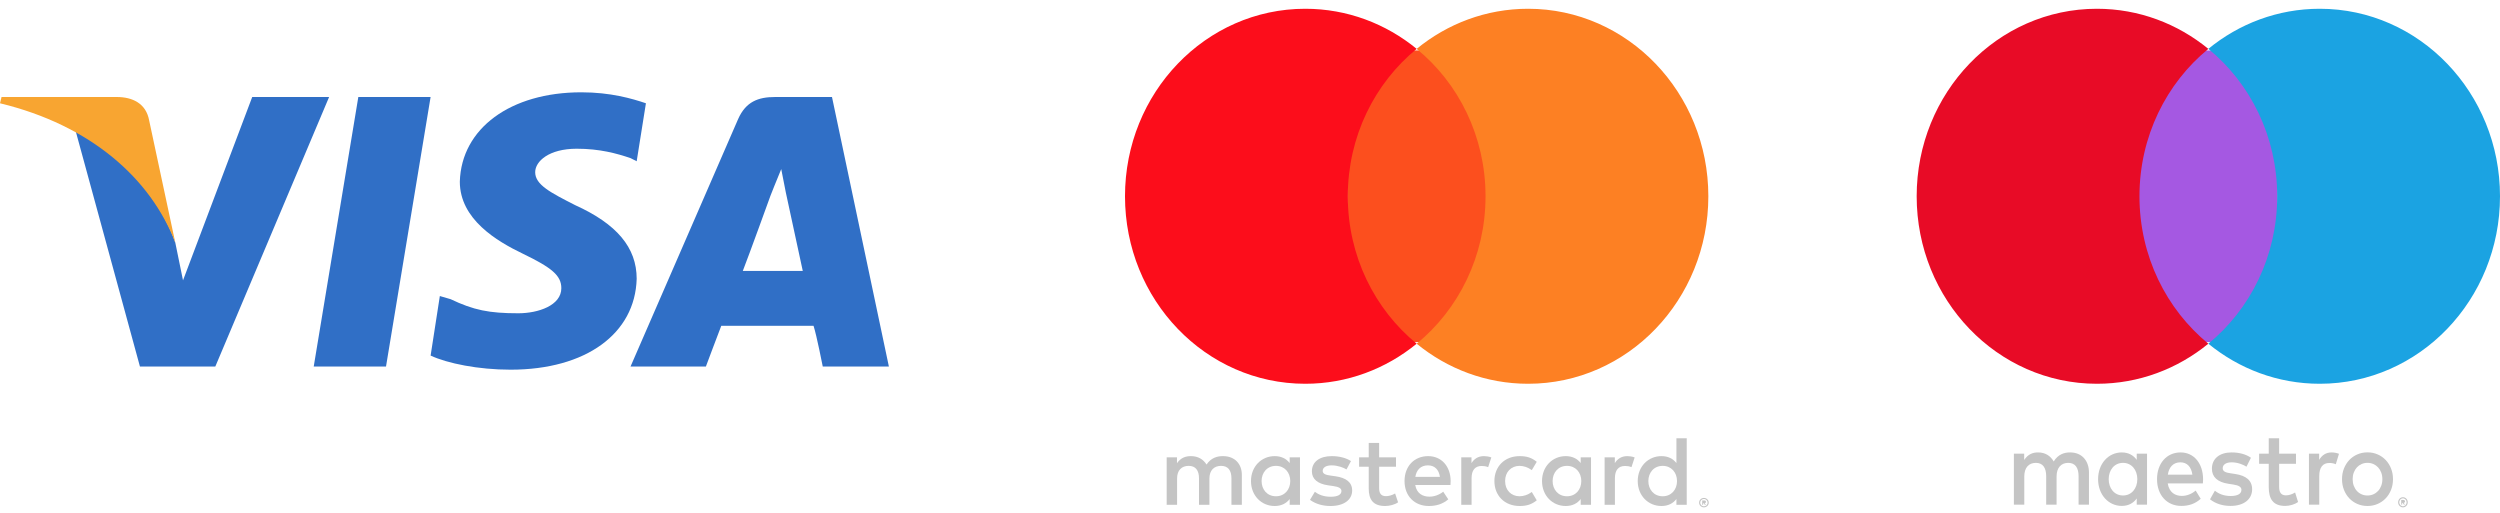 <svg width="229" height="47" viewBox="0 0 229 47" fill="none" xmlns="http://www.w3.org/2000/svg">
<g clip-path="url(#clip0_4587_6545)">
<path fill-rule="evenodd" clip-rule="evenodd" d="M28.737 33.576L32.822 8.886H39.443L35.358 33.576H28.737Z" fill="#306FC6"/>
<path fill-rule="evenodd" clip-rule="evenodd" d="M59.166 9.46C57.898 9.03 55.925 8.455 53.249 8.455C46.769 8.455 42.261 11.757 42.12 16.638C42.12 20.083 45.501 22.092 47.896 23.241C50.572 24.533 51.418 25.25 51.418 26.399C51.418 27.978 49.305 28.696 47.473 28.696C44.797 28.696 43.388 28.409 41.275 27.404L40.289 27.117L39.444 32.572C40.993 33.289 43.811 33.863 46.769 33.863C53.672 33.863 58.179 30.562 58.32 25.538C58.32 22.667 56.489 20.513 52.685 18.791C50.432 17.642 49.023 16.925 49.023 15.776C49.023 14.771 50.291 13.623 52.826 13.623C54.939 13.623 56.489 14.054 57.757 14.484L58.32 14.771L59.166 9.46Z" fill="#306FC6"/>
<path fill-rule="evenodd" clip-rule="evenodd" d="M76.21 8.886H70.998C69.448 8.886 68.322 9.317 67.617 10.896L57.756 33.576H64.659C64.659 33.576 65.786 30.562 66.068 29.844C66.913 29.844 73.534 29.844 74.52 29.844C74.802 30.705 75.365 33.576 75.365 33.576H81.422L76.21 8.886ZM68.04 24.82C68.603 23.384 70.575 17.929 70.575 17.929C70.575 17.929 71.139 16.494 71.561 15.489L71.984 17.642C71.984 17.642 73.252 23.528 73.534 24.82H68.04Z" fill="#306FC6"/>
<path fill-rule="evenodd" clip-rule="evenodd" d="M23.103 8.886L16.764 25.681L16.059 22.236C14.791 18.36 11.129 14.054 6.903 11.9L12.819 33.576H19.722L30.146 8.886H23.103Z" fill="#306FC6"/>
<path fill-rule="evenodd" clip-rule="evenodd" d="M10.706 8.886H0.141L0 9.46C8.311 11.47 13.805 16.35 16.059 22.236L13.664 11.039C13.383 9.46 12.115 8.886 10.706 8.886Z" fill="#F8A531"/>
</g>
<path d="M155.921 45.84H156.106C156.157 45.84 156.197 45.851 156.225 45.874C156.253 45.898 156.266 45.929 156.266 45.968C156.266 46.001 156.255 46.029 156.233 46.051C156.211 46.072 156.179 46.085 156.139 46.09L156.269 46.242H156.167L156.045 46.091H156.006V46.242H155.921V45.84Z" fill="#C4C4C4"/>
<path fill-rule="evenodd" clip-rule="evenodd" d="M155.906 45.644C155.96 45.621 156.018 45.61 156.08 45.61C156.141 45.61 156.198 45.621 156.251 45.644C156.304 45.666 156.351 45.697 156.391 45.737C156.431 45.776 156.462 45.822 156.485 45.874C156.508 45.927 156.519 45.983 156.519 46.042C156.519 46.102 156.508 46.157 156.485 46.21C156.462 46.262 156.431 46.308 156.391 46.347C156.351 46.386 156.304 46.417 156.251 46.44C156.198 46.463 156.141 46.475 156.08 46.475C156.018 46.475 155.96 46.463 155.906 46.44C155.852 46.417 155.805 46.386 155.766 46.347C155.726 46.308 155.695 46.262 155.672 46.21C155.65 46.157 155.638 46.102 155.638 46.042C155.638 45.983 155.65 45.927 155.672 45.874C155.695 45.822 155.726 45.776 155.766 45.737C155.805 45.697 155.852 45.666 155.906 45.644ZM156.21 45.732C156.17 45.715 156.127 45.706 156.08 45.706C156.033 45.706 155.989 45.715 155.947 45.732C155.906 45.749 155.87 45.773 155.84 45.804C155.81 45.834 155.786 45.87 155.769 45.911C155.751 45.952 155.743 45.995 155.743 46.042C155.743 46.089 155.751 46.133 155.769 46.174C155.786 46.215 155.81 46.25 155.84 46.28C155.87 46.311 155.906 46.336 155.947 46.353C155.989 46.37 156.033 46.379 156.08 46.379C156.127 46.379 156.17 46.37 156.21 46.353C156.251 46.336 156.286 46.311 156.316 46.28C156.347 46.25 156.37 46.215 156.388 46.174C156.405 46.133 156.414 46.089 156.414 46.042C156.414 45.995 156.405 45.952 156.388 45.911C156.37 45.87 156.347 45.834 156.316 45.804C156.286 45.773 156.251 45.749 156.21 45.732Z" fill="#C4C4C4"/>
<path d="M125.375 40.571H126.329V41.89H127.874V42.755H126.329V44.721C126.329 45.158 126.483 45.449 126.956 45.449C127.201 45.449 127.51 45.367 127.792 45.203L128.065 46.013C127.765 46.222 127.292 46.35 126.883 46.35C125.766 46.35 125.375 45.749 125.375 44.739V42.755H124.494V41.89H125.375V40.571Z" fill="#C4C4C4"/>
<path d="M120.169 43.173C120.169 42.309 120.877 41.781 121.977 41.781C122.668 41.781 123.294 41.936 123.749 42.236L123.34 43.001C123.076 42.837 122.54 42.627 121.986 42.627C121.468 42.627 121.159 42.819 121.159 43.137C121.159 43.428 121.486 43.51 121.895 43.565L122.341 43.628C123.285 43.765 123.858 44.166 123.858 44.93C123.858 45.758 123.131 46.35 121.877 46.35C121.168 46.35 120.514 46.167 119.996 45.786L120.441 45.048C120.759 45.294 121.232 45.503 121.886 45.503C122.531 45.503 122.876 45.312 122.876 44.975C122.876 44.729 122.631 44.593 122.113 44.52L121.668 44.457C120.696 44.32 120.169 43.883 120.169 43.173Z" fill="#C4C4C4"/>
<path fill-rule="evenodd" clip-rule="evenodd" d="M153.56 40.143H154.505V46.241H153.56V45.712C153.26 46.104 152.806 46.35 152.188 46.35C150.971 46.35 150.016 45.394 150.016 44.065C150.016 42.737 150.971 41.781 152.188 41.781C152.806 41.781 153.26 42.027 153.56 42.418V40.143ZM153.615 44.065C153.615 43.274 153.087 42.673 152.306 42.673C151.489 42.673 150.989 43.301 150.989 44.065C150.989 44.83 151.489 45.458 152.306 45.458C153.087 45.458 153.615 44.857 153.615 44.065Z" fill="#C4C4C4"/>
<path fill-rule="evenodd" clip-rule="evenodd" d="M128.655 44.065C128.655 42.709 129.545 41.781 130.818 41.781C132.035 41.781 132.871 42.709 132.88 44.065C132.88 44.182 132.872 44.291 132.864 44.399C132.864 44.409 132.863 44.419 132.862 44.429H129.636C129.773 45.212 130.327 45.494 130.936 45.494C131.372 45.494 131.835 45.331 132.199 45.039L132.662 45.74C132.135 46.186 131.536 46.35 130.881 46.35C129.582 46.35 128.655 45.449 128.655 44.065ZM131.899 43.683C131.799 43.01 131.408 42.627 130.799 42.627C130.127 42.627 129.745 43.055 129.645 43.683H131.899Z" fill="#C4C4C4"/>
<path fill-rule="evenodd" clip-rule="evenodd" d="M141.249 44.065C141.249 42.737 142.202 41.781 143.42 41.781C144.038 41.781 144.492 42.027 144.792 42.418V41.89H145.737V46.241H144.792V45.712C144.492 46.104 144.038 46.35 143.42 46.35C142.202 46.35 141.249 45.394 141.249 44.065ZM144.847 44.065C144.847 43.274 144.32 42.673 143.539 42.673C142.721 42.673 142.22 43.301 142.22 44.065C142.22 44.83 142.721 45.458 143.539 45.458C144.32 45.458 144.847 44.857 144.847 44.065Z" fill="#C4C4C4"/>
<path d="M136.887 44.065C136.887 42.746 137.805 41.781 139.204 41.781C139.858 41.781 140.294 41.926 140.767 42.3L140.313 43.064C139.959 42.809 139.586 42.673 139.177 42.673C138.423 42.682 137.868 43.228 137.868 44.065C137.868 44.902 138.423 45.449 139.177 45.458C139.586 45.458 139.959 45.321 140.313 45.067L140.767 45.831C140.294 46.204 139.858 46.35 139.204 46.35C137.805 46.35 136.887 45.385 136.887 44.065Z" fill="#C4C4C4"/>
<path fill-rule="evenodd" clip-rule="evenodd" d="M114.59 44.065C114.59 42.737 115.544 41.781 116.761 41.781C117.379 41.781 117.834 42.027 118.134 42.418V41.89H119.079V46.241H118.134V45.712C117.834 46.104 117.379 46.35 116.761 46.35C115.544 46.35 114.59 45.394 114.59 44.065ZM118.188 44.065C118.188 43.274 117.661 42.673 116.88 42.673C116.062 42.673 115.562 43.301 115.562 44.065C115.562 44.83 116.062 45.458 116.88 45.458C117.661 45.458 118.188 44.857 118.188 44.065Z" fill="#C4C4C4"/>
<path d="M134.788 42.418C135.034 42.036 135.388 41.781 135.933 41.781C136.124 41.781 136.396 41.818 136.605 41.9L136.315 42.791C136.115 42.709 135.915 42.682 135.724 42.682C135.106 42.682 134.797 43.082 134.797 43.801V46.241H133.852V41.89H134.788V42.418Z" fill="#C4C4C4"/>
<path d="M110.519 42.554C110.919 41.945 111.492 41.772 112.046 41.781C113.1 41.79 113.754 42.482 113.754 43.51V46.241H112.8V43.819C112.8 43.082 112.491 42.673 111.846 42.673C111.219 42.673 110.783 43.073 110.783 43.829V46.241H109.829V43.819C109.829 43.082 109.511 42.673 108.884 42.673C108.239 42.673 107.821 43.073 107.821 43.829V46.241H106.867V41.89H107.812V42.428C108.166 41.918 108.621 41.781 109.084 41.781C109.747 41.781 110.219 42.072 110.519 42.554Z" fill="#C4C4C4"/>
<path d="M147.918 42.418C148.163 42.036 148.517 41.781 149.063 41.781C149.254 41.781 149.526 41.818 149.735 41.9L149.444 42.791C149.244 42.709 149.045 42.682 148.854 42.682C148.235 42.682 147.927 43.082 147.927 43.801V46.241H146.982V41.89H147.918V42.418Z" fill="#C4C4C4"/>
<path fill-rule="evenodd" clip-rule="evenodd" d="M123.406 31.337H136.128V4.62H123.406V31.337Z" fill="#FC4F1E"/>
<path fill-rule="evenodd" clip-rule="evenodd" d="M123.459 17.978C123.459 12.5 125.926 7.62 129.767 4.476C126.957 2.176 123.413 0.803 119.562 0.803C110.44 0.803 103.05 8.495 103.05 17.978C103.05 27.465 110.44 35.153 119.562 35.153C123.413 35.153 126.957 33.781 129.767 31.483C125.926 28.337 123.459 23.457 123.459 17.978Z" fill="#FC0D1B"/>
<path fill-rule="evenodd" clip-rule="evenodd" d="M156.484 17.978C156.484 27.465 149.091 35.153 139.973 35.153C136.122 35.153 132.575 33.781 129.767 31.483C133.61 28.337 136.075 23.457 136.075 17.978C136.075 12.5 133.61 7.62 129.767 4.476C132.575 2.176 136.122 0.803 139.973 0.803C149.091 0.803 156.484 8.495 156.484 17.978Z" fill="#FD8023"/>
<path d="M219.952 45.793H220.137C220.188 45.793 220.228 45.805 220.256 45.83C220.284 45.854 220.297 45.888 220.297 45.931C220.297 45.966 220.287 45.996 220.264 46.019C220.242 46.042 220.211 46.056 220.17 46.062L220.301 46.224H220.198L220.077 46.063H220.038V46.224H219.952V45.793Z" fill="#C4C4C4"/>
<path fill-rule="evenodd" clip-rule="evenodd" d="M219.937 45.582C219.991 45.558 220.049 45.546 220.111 45.546C220.172 45.546 220.229 45.558 220.283 45.582C220.336 45.607 220.382 45.639 220.422 45.682C220.462 45.724 220.493 45.773 220.517 45.83C220.539 45.886 220.551 45.946 220.551 46.01C220.551 46.074 220.539 46.134 220.517 46.19C220.493 46.246 220.462 46.295 220.422 46.337C220.382 46.379 220.336 46.413 220.283 46.438C220.229 46.462 220.172 46.475 220.111 46.475C220.049 46.475 219.991 46.462 219.937 46.438C219.884 46.413 219.837 46.379 219.797 46.337C219.758 46.295 219.726 46.246 219.704 46.19C219.681 46.134 219.669 46.074 219.669 46.01C219.669 45.946 219.681 45.886 219.704 45.83C219.726 45.773 219.758 45.724 219.797 45.682C219.837 45.639 219.884 45.607 219.937 45.582ZM220.242 45.678C220.201 45.659 220.158 45.65 220.111 45.65C220.064 45.65 220.02 45.659 219.979 45.678C219.937 45.696 219.902 45.721 219.871 45.754C219.841 45.786 219.817 45.825 219.8 45.869C219.782 45.913 219.774 45.961 219.774 46.01C219.774 46.06 219.782 46.108 219.8 46.151C219.817 46.195 219.841 46.234 219.871 46.267C219.902 46.299 219.937 46.325 219.979 46.344C220.02 46.363 220.064 46.373 220.111 46.373C220.158 46.373 220.201 46.363 220.242 46.344C220.282 46.325 220.317 46.299 220.347 46.267C220.378 46.234 220.402 46.195 220.419 46.151C220.436 46.108 220.445 46.06 220.445 46.01C220.445 45.961 220.436 45.913 220.419 45.869C220.402 45.825 220.378 45.786 220.347 45.754C220.317 45.721 220.282 45.696 220.242 45.678Z" fill="#C4C4C4"/>
<path fill-rule="evenodd" clip-rule="evenodd" d="M215.931 41.624C216.216 41.498 216.526 41.436 216.861 41.436C217.196 41.436 217.507 41.498 217.792 41.624C218.077 41.749 218.324 41.921 218.532 42.14C218.741 42.36 218.904 42.618 219.022 42.917C219.139 43.216 219.198 43.541 219.198 43.892C219.198 44.243 219.139 44.567 219.022 44.866C218.904 45.166 218.741 45.424 218.532 45.644C218.324 45.863 218.077 46.035 217.792 46.16C217.507 46.285 217.196 46.348 216.861 46.348C216.526 46.348 216.216 46.285 215.931 46.16C215.645 46.035 215.399 45.863 215.192 45.644C214.986 45.424 214.823 45.166 214.706 44.866C214.587 44.567 214.529 44.243 214.529 43.892C214.529 43.541 214.587 43.216 214.706 42.917C214.823 42.618 214.986 42.36 215.192 42.14C215.399 41.921 215.645 41.749 215.931 41.624ZM217.4 42.505C217.234 42.433 217.055 42.396 216.861 42.396C216.668 42.396 216.488 42.433 216.322 42.505C216.156 42.579 216.013 42.681 215.892 42.812C215.771 42.944 215.676 43.102 215.607 43.285C215.537 43.469 215.503 43.671 215.503 43.892C215.503 44.113 215.537 44.315 215.607 44.498C215.676 44.682 215.771 44.84 215.892 44.971C216.013 45.103 216.156 45.205 216.322 45.278C216.488 45.351 216.668 45.388 216.861 45.388C217.055 45.388 217.234 45.351 217.4 45.278C217.566 45.205 217.71 45.103 217.833 44.971C217.955 44.84 218.051 44.682 218.12 44.498C218.19 44.315 218.225 44.113 218.225 43.892C218.225 43.671 218.19 43.469 218.12 43.285C218.051 43.102 217.955 42.944 217.833 42.812C217.71 42.681 217.566 42.579 217.4 42.505Z" fill="#C4C4C4"/>
<path d="M207.817 40.143H208.769V41.559H210.312V42.486H208.769V44.595C208.769 45.063 208.924 45.375 209.395 45.375C209.64 45.375 209.949 45.288 210.231 45.112L210.503 45.981C210.203 46.206 209.731 46.342 209.323 46.342C208.207 46.342 207.817 45.698 207.817 44.614V42.486H206.936V41.559H207.817L207.817 40.143Z" fill="#C4C4C4"/>
<path d="M202.611 42.935C202.611 42.008 203.318 41.442 204.417 41.442C205.106 41.442 205.732 41.608 206.186 41.93L205.777 42.749C205.514 42.574 204.979 42.349 204.426 42.349C203.908 42.349 203.6 42.554 203.6 42.896C203.6 43.209 203.926 43.296 204.335 43.355L204.78 43.423C205.723 43.57 206.295 43.999 206.295 44.82C206.295 45.708 205.569 46.342 204.317 46.342C203.609 46.342 202.955 46.147 202.438 45.737L202.883 44.947C203.2 45.21 203.672 45.434 204.326 45.434C204.97 45.434 205.315 45.23 205.315 44.868C205.315 44.605 205.07 44.458 204.552 44.38L204.108 44.312C203.137 44.166 202.611 43.697 202.611 42.935Z" fill="#C4C4C4"/>
<path fill-rule="evenodd" clip-rule="evenodd" d="M197.584 43.892C197.584 42.438 198.473 41.442 199.743 41.442C200.959 41.442 201.794 42.438 201.803 43.892C201.803 44.029 201.794 44.155 201.785 44.282H198.564C198.7 45.122 199.253 45.425 199.862 45.425C200.297 45.425 200.76 45.249 201.123 44.936L201.585 45.688C201.059 46.167 200.46 46.342 199.807 46.342C198.509 46.342 197.584 45.375 197.584 43.892ZM200.823 43.482C200.723 42.76 200.333 42.349 199.725 42.349C199.054 42.349 198.673 42.808 198.573 43.482H200.823Z" fill="#C4C4C4"/>
<path fill-rule="evenodd" clip-rule="evenodd" d="M192.185 43.892C192.185 42.466 193.138 41.442 194.354 41.442C194.971 41.442 195.425 41.705 195.724 42.125V41.559H196.668V46.225H195.724V45.659C195.425 46.079 194.971 46.342 194.354 46.342C193.138 46.342 192.185 45.317 192.185 43.892ZM195.779 43.892C195.779 43.043 195.252 42.398 194.472 42.398C193.655 42.398 193.156 43.072 193.156 43.892C193.156 44.712 193.655 45.386 194.472 45.386C195.252 45.386 195.779 44.741 195.779 43.892Z" fill="#C4C4C4"/>
<path d="M212.435 42.125C212.68 41.715 213.034 41.442 213.578 41.442C213.769 41.442 214.041 41.481 214.25 41.568L213.959 42.525C213.76 42.438 213.56 42.408 213.369 42.408C212.752 42.408 212.444 42.837 212.444 43.609V46.225H211.5V41.559H212.435V42.125Z" fill="#C4C4C4"/>
<path d="M188.12 42.271C188.519 41.617 189.091 41.432 189.645 41.442C190.697 41.451 191.35 42.193 191.35 43.296V46.225H190.398V43.628C190.398 42.837 190.089 42.398 189.445 42.398C188.819 42.398 188.383 42.828 188.383 43.638V46.225H187.431V43.628C187.431 42.837 187.113 42.398 186.487 42.398C185.843 42.398 185.425 42.828 185.425 43.638V46.225H184.472V41.559H185.416V42.135C185.77 41.588 186.224 41.442 186.686 41.442C187.349 41.442 187.821 41.754 188.12 42.271Z" fill="#C4C4C4"/>
<path fill-rule="evenodd" clip-rule="evenodd" d="M195.922 31.337H208.645V4.62H195.922V31.337Z" fill="#A558E2"/>
<path fill-rule="evenodd" clip-rule="evenodd" d="M195.975 17.978C195.975 12.5 198.443 7.62 202.284 4.476C199.473 2.176 195.929 0.803 192.078 0.803C182.957 0.803 175.567 8.495 175.567 17.978C175.567 27.465 182.957 35.153 192.078 35.153C195.929 35.153 199.473 33.781 202.284 31.483C198.443 28.337 195.975 23.457 195.975 17.978Z" fill="#E80B26"/>
<path fill-rule="evenodd" clip-rule="evenodd" d="M229 17.978C229 27.465 221.608 35.153 212.489 35.153C208.638 35.153 205.091 33.781 202.284 31.483C206.127 28.337 208.592 23.457 208.592 17.978C208.592 12.5 206.127 7.62 202.284 4.476C205.091 2.176 208.638 0.803 212.489 0.803C221.608 0.803 229 8.495 229 17.978Z" fill="#1BA3E2"/>
<defs>
<clipPath id="clip0_4587_6545">
<rect width="81.422" height="25.445" fill="white" transform="translate(0 8.437)"/>
</clipPath>
</defs>
</svg>
